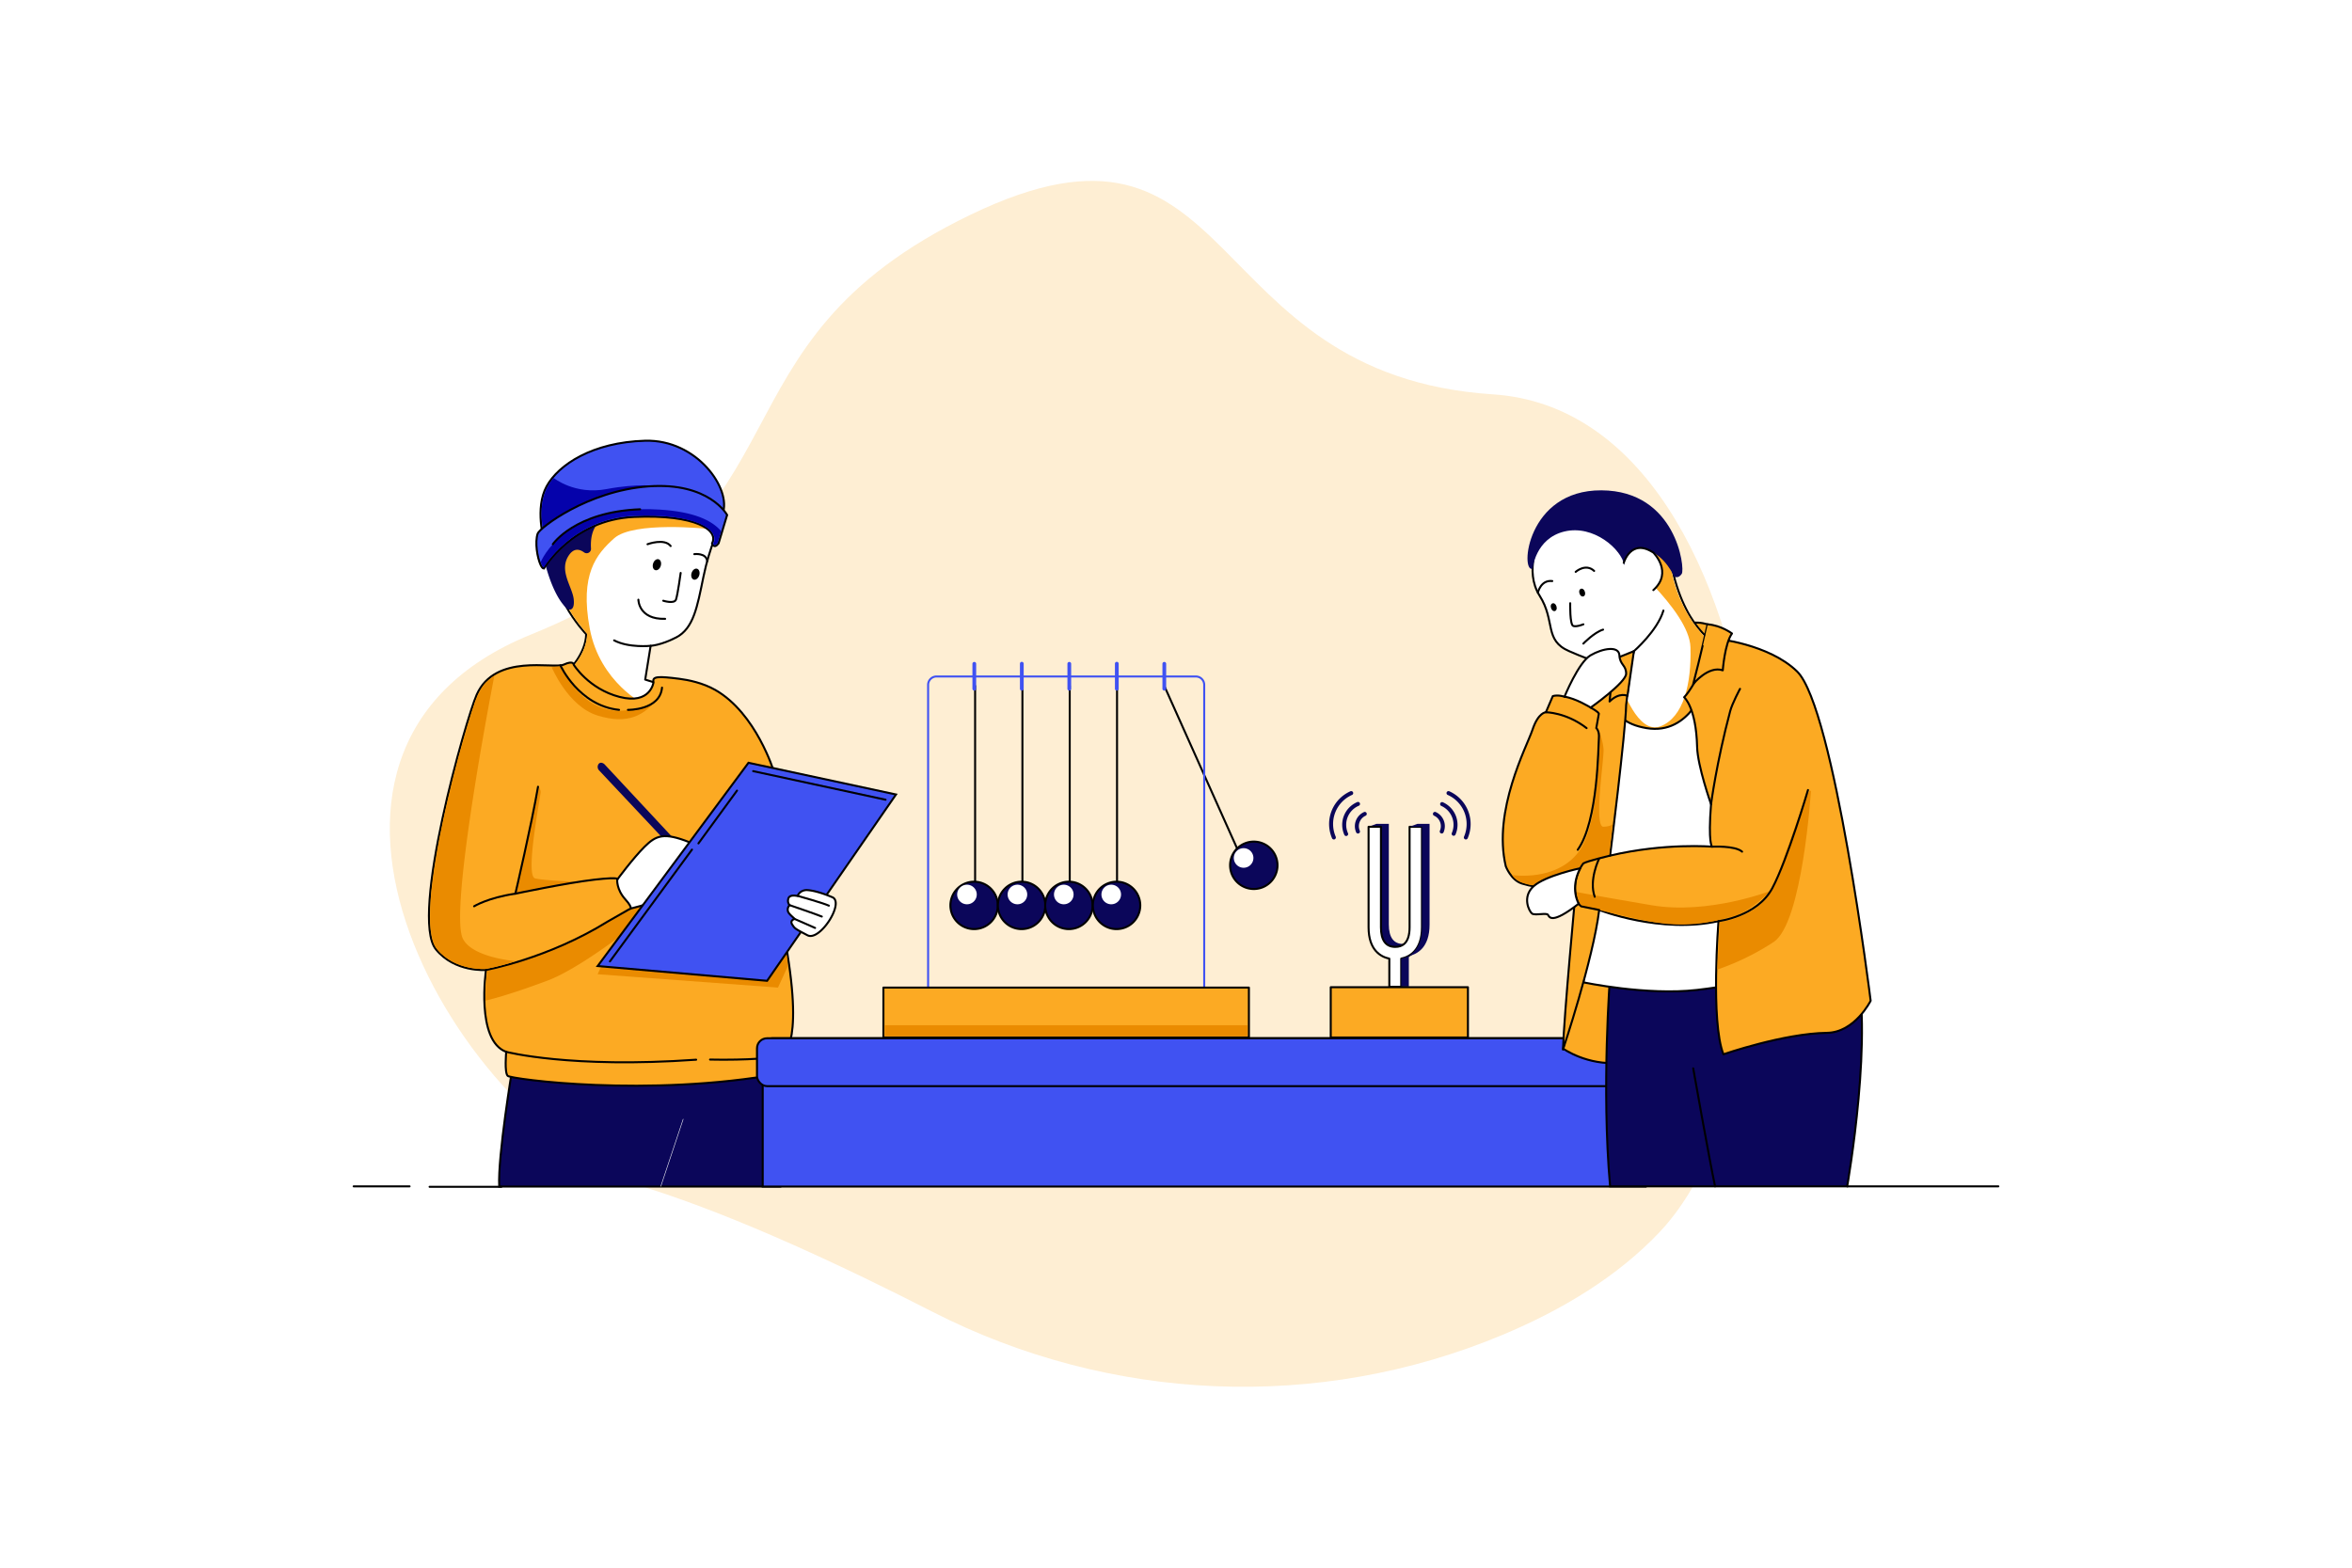 <svg id="Layer_1" data-name="Layer 1" xmlns="http://www.w3.org/2000/svg" viewBox="0 0 4680 3120"><defs><style>.cls-1,.cls-4{fill:#fff;}.cls-2{fill:#feeed3;}.cls-3,.cls-5{fill:#0b065a;}.cls-12,.cls-15,.cls-4,.cls-5,.cls-7,.cls-9{stroke:#000;}.cls-12,.cls-13,.cls-15,.cls-4,.cls-5,.cls-7,.cls-9{stroke-linecap:round;stroke-width:4px;}.cls-15,.cls-4,.cls-9{stroke-linejoin:round;}.cls-11,.cls-12,.cls-13,.cls-5,.cls-7{stroke-miterlimit:10;}.cls-6,.cls-9{fill:#fcaa23;}.cls-14,.cls-7{fill:#4052f2;}.cls-8{fill:#0502ab;}.cls-10{fill:#ea8b00;}.cls-11,.cls-12,.cls-13,.cls-15{fill:none;}.cls-11{stroke:#fff;}.cls-13{stroke:#4052f2;}</style></defs><title>05</title><rect class="cls-1" width="4680" height="3120"/><path class="cls-2" d="M2989.81,2656.61c-366.16,153.25-781.58,134.72-1134.89-46.18C1680.56,2521.15,1470,2422.49,1293,2366.06,913,2245,477.84,1497.58,1056.42,1262.87s333.42-574.5,874.88-835.56S2379,746.14,2970.78,784.86s667.09,1311.6,331.67,1667C3218.6,2540.69,3108.22,2607.05,2989.81,2656.61Z"/><path class="cls-3" d="M2747.81,1845.45c0,25.9,9.59,39,28.49,39q10.77,0,17.48-5.67l-1.82-.13c-18.9,0-28.49-13.13-28.49-39V1639.6h-24.63l-15.66,5.8h24.63Z"/><path class="cls-4" d="M2829.42,1845.45v-200h-24.63v200c0,16.07-3.7,27.21-11,33.36q-6.72,5.65-17.48,5.67c-18.9,0-28.49-13.13-28.49-39v-200h-24.63v200c0,45.84,24.48,58.86,41.27,62.4v56.07h23.7v-56.07C2804.94,1904.31,2829.42,1891.29,2829.42,1845.45Z"/><path class="cls-3" d="M2820.46,1639.6l-15.66,5.8h24.62v200c0,45.84-24.48,58.86-41.27,62.4v55.74h15.14v-61c16.79-3.53,41.27-16.56,41.27-62.39V1640.13h-.91l1.43-.53Z"/><path class="cls-3" d="M2883.44,1574.62a4,4,0,0,0-3.17,7.29,63.35,63.35,0,0,1,32.82,83.24,4,4,0,0,0,2.06,5.22,3.86,3.86,0,0,0,1.58.33,4,4,0,0,0,3.65-2.39A71.31,71.31,0,0,0,2883.44,1574.62Z"/><path class="cls-3" d="M2870.72,1596.51a4,4,0,0,0-3.17,7.29,41.12,41.12,0,0,1,21.3,54,4,4,0,0,0,2.06,5.23,4,4,0,0,0,1.58.33,4,4,0,0,0,3.65-2.39A49.07,49.07,0,0,0,2870.72,1596.51Z"/><path class="cls-3" d="M2856.42,1616a4,4,0,0,0-3.17,7.29,22.81,22.81,0,0,1,11.85,30,4,4,0,0,0,2.06,5.23,3.91,3.91,0,0,0,1.59.33,4,4,0,0,0,3.64-2.39,30.77,30.77,0,0,0-16-40.51Z"/><path class="cls-3" d="M2690.61,1581.91a4,4,0,0,0-3.17-7.29,71.31,71.31,0,0,0-36.94,93.69,4,4,0,0,0,3.65,2.39,3.83,3.83,0,0,0,1.58-.33,4,4,0,0,0,2.07-5.22A63.34,63.34,0,0,1,2690.61,1581.91Z"/><path class="cls-3" d="M2703.33,1603.8a4,4,0,1,0-3.17-7.29,49.08,49.08,0,0,0-25.42,64.49,4,4,0,1,0,7.29-3.17A41.12,41.12,0,0,1,2703.33,1603.8Z"/><path class="cls-3" d="M2714.47,1616a30.77,30.77,0,0,0-16,40.51,4,4,0,0,0,3.64,2.39,3.83,3.83,0,0,0,1.58-.33,4,4,0,0,0,2.07-5.22,22.82,22.82,0,0,1,11.85-30.06,4,4,0,0,0-3.16-7.29Z"/><path class="cls-5" d="M1019.6,2125.05s-29.36,176.15-26.27,236.41h559.33s3.09-231.77-15.45-288.94S1019.6,2125.05,1019.6,2125.05Z"/><path class="cls-4" d="M1432,1048.33s-19.92,39.23-32.28,99.49-19.74,102.88-54.14,120.71c-31,16-50.94,16.75-50.94,16.75h0l-10.82,67.22,48.68,15.45s27,64.89-66.45,66.44-135.19-99.66-135.19-99.66,34.76-33.22,35.53-72.62c0,0-89.61-91.94-64.12-189.28S1386.4,919.31,1432,1048.33Z"/><path class="cls-6" d="M1407.2,1052.46s-146.66-15.63-185.19,18.87c-35.17,31.5-68.64,71.25-48.56,179.41s109.91,151.92,109.91,151.92-104-4.88-150.87-68.49c0,0,33.48-28.07,35.8-72.36,0,0-30.13-34.76-38.12-53.82s-64.89-201.63,19.57-232S1416.4,859.58,1407.2,1052.46Z"/><path class="cls-7" d="M1082.43,1074.89s-18.54-63.32,5.15-106.86,91.68-87.83,195.72-90.92,173.13,96.92,154.51,145.24C1437.81,1022.35,1247.25,947.16,1082.43,1074.89Z"/><path class="cls-8" d="M1309.57,967.19s-40.18-5.61-103,6.24-104.88-22.21-104.88-22.21S1090,962.47,1083,984.59c-6.78,21.4-9.06,53.06,3.6,90.3C1086.55,1074.89,1158.14,996.49,1309.57,967.19Z"/><path class="cls-3" d="M1081.4,1107.85s15.33,76.86,48.36,104.87c0,0,14.22,6.12,11.9-19.37s-30.9-57.94-9.27-88.85c9.79-14,20.77-11.76,29.86-5.12a8.68,8.68,0,0,0,13.74-7.57c-1.43-22.14,2.88-50.38,30.57-62.24,48.67-20.86,210.91,0,210.91,0S1254.46,906.47,1081.4,1107.85Z"/><path class="cls-4" d="M1294.63,1285.28s-43.26,4.64-72.62-10.81"/><path class="cls-9" d="M1300.4,1357.76s-5.77,45.21-67.58,29.24-91.4-64.27-91.4-64.27.24-9.17-19.84,0-136-23.25-173.06,59.84c-20.88,46.79-133.88,442.25-81.12,506.85,37.86,46.36,99.66,40.95,99.66,40.95s-20.85,140.6,40.18,163c0,0-3.87,41.72,3.09,47.9s278.12,43.26,543.11-4.64c0,0,8.49,3.87,0-34.76,0,0,48.15-8.24,10-223.53s-23.69-343-23.69-343-35.18-115.92-116.56-162.27c-24.64-14-53.33-19.82-71.59-22.15C1309.61,1345.56,1297.3,1346,1300.4,1357.76Z"/><polygon class="cls-10" points="1196.25 1923.26 1189.21 1938.87 1548.03 1965.47 1567.45 1923.26 1563.48 1878.35 1196.25 1923.26"/><path class="cls-10" d="M1097.7,1327.77s32.44,78.29,91.51,96.32,93.57,1.37,122.93-38.72c0,0-103.52,86.1-183.87-37l-13.17-22.14Z"/><path class="cls-10" d="M1072.65,1567a18.92,18.92,0,0,1,3.09,9.27c.51,5.92-31.42,165.58-11.33,171.77s176.14,10.81,176.14,10.81l82.66,34S1173.34,1920.33,1088.36,1952s-122.5,39.49-122.5,39.49l.63-27.43c0-1.86.15-3.72.33-5.57l2.56-26.32,34-75.19Z"/><path class="cls-3" d="M1192,1533.17,1352.57,1704l7-14.68-156.25-167.75a11.08,11.08,0,0,0-5.54-3.31,6.17,6.17,0,0,0-7.33,3.25A10,10,0,0,0,1192,1533.17Z"/><path class="cls-4" d="M1228.19,1750.62s30.9-42,54.08-65.15,38.63-29.36,89.62-9.27-60.26,115.88-60.26,115.88-66.44,20.86-83.44,20.86S1228.19,1750.62,1228.19,1750.62Z"/><polygon class="cls-7" points="1189.21 1922.64 1489.31 1518.05 1782.89 1581.17 1526.4 1952 1189.21 1922.64"/><line class="cls-11" x1="1359.52" y1="2227.03" x2="1314.72" y2="2361.46"/><line class="cls-12" x1="2462.26" y1="1690.1" x2="2316.72" y2="1365.08"/><path class="cls-5" d="M2447.63,1722.12a47.17,47.17,0,1,1,47.17,47.17A47.17,47.17,0,0,1,2447.63,1722.12Z"/><line class="cls-12" x1="2034.4" y1="1799.19" x2="2034.4" y2="1365.08"/><line class="cls-12" x1="2128.53" y1="1799.19" x2="2128.53" y2="1365.08"/><line class="cls-12" x1="2222.66" y1="1799.19" x2="2222.66" y2="1365.08"/><line class="cls-12" x1="1940.27" y1="1799.19" x2="1940.27" y2="1365.08"/><path class="cls-13" d="M1846.76,1971.74V1362.92a16.63,16.63,0,0,1,16.58-16.58h516.2a16.63,16.63,0,0,1,16.58,16.58v608.82"/><rect class="cls-9" x="1757.81" y="1965.47" width="727.25" height="99.29"/><rect class="cls-10" x="1760.56" y="2040.38" width="721.75" height="21.83"/><path class="cls-14" d="M1938.66,1374.45a3.72,3.72,0,0,1-3.72-3.73v-49.64a3.72,3.72,0,1,1,7.44,0v49.64A3.73,3.73,0,0,1,1938.66,1374.45Z"/><path class="cls-14" d="M2033.17,1374.45a3.73,3.73,0,0,1-3.72-3.73v-49.64a3.73,3.73,0,1,1,7.45,0v49.64A3.73,3.73,0,0,1,2033.17,1374.45Z"/><path class="cls-14" d="M2127.69,1374.45a3.72,3.72,0,0,1-3.72-3.73v-49.64a3.72,3.72,0,1,1,7.44,0v49.64A3.72,3.72,0,0,1,2127.69,1374.45Z"/><path class="cls-14" d="M2222.21,1374.45a3.73,3.73,0,0,1-3.73-3.73v-49.64a3.73,3.73,0,1,1,7.45,0v49.64A3.73,3.73,0,0,1,2222.21,1374.45Z"/><path class="cls-14" d="M2316.72,1374.45a3.73,3.73,0,0,1-3.72-3.73v-49.64a3.72,3.72,0,1,1,7.44,0v49.64A3.72,3.72,0,0,1,2316.72,1374.45Z"/><path class="cls-5" d="M1891.11,1801.91a47.17,47.17,0,1,1,47.17,47.17A47.17,47.17,0,0,1,1891.11,1801.91Z"/><path class="cls-5" d="M1985.59,1801.91a47.17,47.17,0,1,1,47.17,47.17A47.17,47.17,0,0,1,1985.59,1801.91Z"/><path class="cls-5" d="M2079.72,1801.91a47.17,47.17,0,1,1,47.17,47.17A47.17,47.17,0,0,1,2079.72,1801.91Z"/><path class="cls-5" d="M2174.56,1801.91a47.17,47.17,0,1,1,47.16,47.17A47.16,47.16,0,0,1,2174.56,1801.91Z"/><path class="cls-1" d="M1924.06,1799.7a19.49,19.49,0,1,1,19.49-19.49A19.51,19.51,0,0,1,1924.06,1799.7Z"/><path class="cls-1" d="M2474.54,1727a19.48,19.48,0,1,1,19.49-19.48A19.5,19.5,0,0,1,2474.54,1727Z"/><path class="cls-1" d="M2024.46,1799.7a19.49,19.49,0,1,1,19.49-19.49A19.51,19.51,0,0,1,2024.46,1799.7Z"/><path class="cls-1" d="M2116.73,1799.7a19.49,19.49,0,1,1,19.48-19.49A19.51,19.51,0,0,1,2116.73,1799.7Z"/><path class="cls-1" d="M2211.15,1799.7a19.49,19.49,0,1,1,19.48-19.49A19.51,19.51,0,0,1,2211.15,1799.7Z"/><rect class="cls-9" x="2647.9" y="1964.72" width="272.99" height="100.04"/><path class="cls-4" d="M1657.22,1786.16s-29.37-13.32-50.89-14.68c-7.46-.47-14.77,3.08-18.35,9.64a16.39,16.39,0,0,0-1,2.12s-15.21-3.83-18.11,4.46c-3,8.59,2.32,13.74,2.32,13.74a12.37,12.37,0,0,0-3.09,12.87c1.71,5.33,12.94,13.44,13,14.6,0,0-10.06,2.65-4.86,10.89s5.19,8.24,30.44,21.55C1630.88,1874.08,1679.62,1798.52,1657.22,1786.16Z"/><path class="cls-9" d="M967.06,1930.37s122.58-22.15,242.07-96.31l43.27-24.73s9.78.52-8.24-19.57-16-39.14-16-39.14,9.79-6.18-44.81,0-157.88,28-157.88,28,32.73-140.25,45.09-212.87"/><path class="cls-4" d="M1588.2,1783.24s50.21,14,61.12,19.23"/><path class="cls-4" d="M1571.21,1801.44s54.42,18.54,64,22.66"/><line class="cls-4" x1="1581.16" y1="1828.91" x2="1621.85" y2="1846.76"/><path class="cls-9" d="M943.37,1803.67s27.78-17.21,82.13-25.08"/><path class="cls-9" d="M1007.24,2093.38s127.18,33.38,378,15.61"/><path class="cls-9" d="M1412.83,2108.7s92.71,2.45,140.61-6.82"/><path class="cls-10" d="M983.61,1345s-91.43,467.66-62.38,523.61c19.51,37.6,104.27,44.13,104.27,44.13s-23.67,9.44-60.37,15.75c0,0-50.26,2.79-84.42-28.11,0,0-17.34-12.71-20.77-33.65a171.13,171.13,0,0,1-4-38.29c.17-21.63,1.89-49.8,1.89-49.8L864.4,1728l10-58.72,11.84-56.65,13.57-56,13.22-52,13.56-47.72,18.37-59.23s11.16-30.05,22.66-39.83S983.61,1345,983.61,1345Z"/><path class="cls-9" d="M1115.1,1324.2s36.35,80.31,116.69,88.55"/><path class="cls-9" d="M1249.43,1412.75s63.74,1.07,67.86-44.27"/><line class="cls-7" x1="1213.63" y1="1913.37" x2="1376.89" y2="1690.88"/><line class="cls-7" x1="1389.75" y1="1678.51" x2="1466.51" y2="1573.45"/><line class="cls-7" x1="1498.63" y1="1534.72" x2="1762.1" y2="1591.61"/><path class="cls-7" d="M1446.83,1024.92l-10.75,35.64-6.26,20.77c-9.26,12.36-13,.12-13,.12,14-26.13-31.81-58.06-155-52.66s-179.65,102.75-179.65,102.75c-2.15,0-4.47-2.94-6.65-7.71-6.47-14.16-11.5-44.48-5.72-61.82,3.67-11,98.89-85,220.18-94S1446.83,1024.92,1446.83,1024.92Z"/><path class="cls-8" d="M1434.93,1057l-7.16,23.28c-7.13,8.84-8.24,1.37-8.24,1.37,14-26.13-34.51-60.53-157.7-55.13s-179.65,102.75-179.65,102.75c-2.15,0-4.64-5.64-6.18-10.71.57-1.44,47-115.91,236.14-104.39C1380.61,1018.36,1416.09,1035.33,1434.93,1057Z"/><path class="cls-12" d="M1100,1083.09s43.9-64.67,173.74-69.53"/><path class="cls-7" d="M1537.64,2066.34h1716.8a20,20,0,0,1,20,20v275.12a0,0,0,0,1,0,0H1517.64a0,0,0,0,1,0,0V2086.34A20,20,0,0,1,1537.64,2066.34Z"/><rect class="cls-7" x="1506.27" y="2066.34" width="1779.98" height="95.31" rx="20"/><path class="cls-9" d="M3110.59,2087.14s47.49,33.91,112.73,28.07,44.29-205.33,44.29-205.33L3134,1945.94Z"/><path class="cls-5" d="M3203.75,1942.33s-17.51,222.5,0,418.73h471.77s55.63-315.2,13.91-451.18S3203.75,1942.33,3203.75,1942.33Z"/><path class="cls-9" d="M3410.56,1247.28s-36.85-18.54-66,0S3418.91,1336.89,3410.56,1247.28Z"/><path class="cls-4" d="M3063.66,1073.46s-31.93,61.81,0,112.28,8.24,88.59,58.71,110.22,85.5,38.11,128.76,0c0,0-3.77,26.09-28.5,37.42s-34.33,94.43,13,123.27,134.71,11.33,176.94-77.26,11.54-92.34,11.54-92.34-67.5-24.43-96.83-154.58C3301,1015.54,3114.13,969.42,3063.66,1073.46Z"/><path class="cls-6" d="M3218.09,1097.56s143.23,116.87,145.55,190.26-13.91,139.83-59.49,157.6-77.22-79.57-77.22-79.57-64.36,158.37,24.2,163.78,249.35-96.26,250.07-133.5-111-130.83-111-130.83-47.74-45.9-63.78-127.19S3224.23,1071.34,3218.09,1097.56Z"/><path class="cls-4" d="M3150.56,1955s125.49,26.72,226.34,15.13S3562,1933.83,3562,1933.83l-167.66-572.5s-30.12,102.7-118.19,87.77-59-77.95-59-77.95Z"/><path class="cls-15" d="M3251.13,1296s46.87-40.69,58.72-80.86"/><path class="cls-9" d="M3113,1386.61s-12.41-4.36-23.22-1.28L3076,1417.51s-15,0-26.55,34.5-79.55,160.7-53.28,272c0,0,10.3,27.81,32.45,34.5s26.78,5.15,26.78,5.15l79.43,15.22s-22.52,238.72-24.84,310c0,0,59.75-178,72.11-277.87,0,0,121.71,47.9,237.33,22.24,0,0-15.89,200.1,9.86,265,0,0,120.31-41.67,205.81-42.7,55.74-.67,87.12-63.86,87.12-63.86s-72.5-583.43-146.32-655.35c-56.38-54.93-161-65.24-161-65.24s-42.21,96-63.84,116.55c0,0,23.89,19.58,25.85,98.89.94,38.22,27.71,114,27.71,114-6.18,78.61,2.09,84.52,2.09,84.52s-93.76-8-202.95,17.78c0,0,30.87-245.31,31.93-299.75l7.21-59.75Z"/><path class="cls-10" d="M3523.51,1772.81s-123.84,48.13-237.27,28.79-150.16-26.47-150.16-26.47.34,17.86,11.67,27.13c0,0,71.23,19.43,136.19,31.76,65.78,12.48,116.18,3.74,166.52-10.82C3483.82,1813.55,3523.51,1772.81,3523.51,1772.81Z"/><path class="cls-10" d="M3603.39,1574.29s-16.48,262.3-74.16,300.42-112.11,54.76-112.11,54.76l4.63-94.25s80.17-8.77,106.45-70.88S3596.18,1562.29,3603.39,1574.29Z"/><path class="cls-10" d="M3181.62,1453.92s7.65,18.54,9.08,37.08-20.24,155.52,0,154.4,18.43-7.61,18.43-7.61l-7.21,63.09s-8.13,4.23-51.36,15.2c0,0-1,8.32-8.26,10.55a693.68,693.68,0,0,0-91.72,35.41s-31.59-3-41.89-20.56c0,0,88,13.89,132.74-46.52S3181.62,1453.92,3181.62,1453.92Z"/><path class="cls-15" d="M3404.61,1600.54s10.84-82.92,38.09-185.25c4.23-15.87,19.57-44.29,19.57-44.29"/><path class="cls-15" d="M3419.45,1833.24s76.84-9.11,107-65.51,71.08-195.45,71.08-195.45"/><path class="cls-9" d="M3369.13,1361.33s30.33-37.22,58.83-27.26c0,0,3.92-53.37,18.34-73.29,0,0-21.11-16.14-48.58-18.29C3397.72,1242.49,3382.28,1311.51,3369.13,1361.33Z"/><path class="cls-9" d="M3238.32,1384.78s-16-8-35.6,11.35l8.5-84.21,39.91-16Z"/><path class="cls-15" d="M3076,1417.51s40.17,0,81,31.59"/><path class="cls-15" d="M3165.12,1408.24s14.59,7.89,16.31,12l-5.15,28.85s6.52,5.15,5.15,20.25-1.12,164.73-42.06,221.9"/><path class="cls-15" d="M3203.75,1702.84s-45,10.66-53.19,15.45c0,0-17.11,20.86-16.6,50s12.36,35.54,12.36,35.54l35.8,7.21"/><path class="cls-4" d="M3144.31,1728s-69,14.48-92.68,35.71-8.92,50.41-3.08,54.53,28.84-2.06,31.59,2.4,7,20,61.16-22.12C3141.3,1798.49,3123,1768.89,3144.31,1728Z"/><path class="cls-3" d="M3049.49,1131.89s5.47-60.23,63.51-74.14,113.67,35.54,119.08,67.21c0,0,5.4-44.15,44-31.34s54.85,53.75,54.85,53.75,8.5,5.41,15.45-5.41-10.81-165.33-159.92-166.1S3024.51,1140.37,3049.49,1131.89Z"/><path class="cls-4" d="M3230.93,1120.2s14.19-49.75,58.91-20.43c0,0,39.75,38.93,0,74.64"/><path class="cls-4" d="M3113,1386.61s27.91-68.51,51.86-82.41,56.4-19.57,57.43,0,13.39,19.06,13.39,36.57-70.56,67.47-70.56,67.47S3135.79,1389.91,3113,1386.61Z"/><path class="cls-5" d="M3369.13,2126.2s30.9,175.11,43.49,234.86"/><path class="cls-15" d="M3406.7,1685.06s45.78-2.46,59.69,9.9"/><line class="cls-9" x1="703.72" y1="2361.06" x2="814.97" y2="2361.06"/><line class="cls-9" x1="854.8" y1="2361.96" x2="997.54" y2="2361.96"/><line class="cls-9" x1="3675.52" y1="2361.06" x2="3976.28" y2="2361.06"/><ellipse cx="1307.09" cy="1123.78" rx="11.33" ry="7.98" transform="translate(-156.4 2034.58) rotate(-72.58)"/><ellipse cx="1383.66" cy="1142.61" rx="11.33" ry="7.98" transform="translate(-120.72 2120.83) rotate(-72.58)"/><path class="cls-4" d="M1354.39,1140.26s-5.84,42.92-9.27,52.88c-3.26,9.43-25.41,2.4-25.41,2.4"/><path class="cls-4" d="M1288.46,1083.09s33.65-12.53,46,3.61"/><path class="cls-4" d="M1381.51,1102.84s23.56-3.13,25.69,13.71"/><path class="cls-4" d="M1270.26,1193.48s.23,39.67,53.22,38.12"/><ellipse cx="3091.62" cy="1208.52" rx="5.67" ry="8.07" transform="translate(-219.96 980.29) rotate(-17.41)"/><ellipse cx="3160.48" cy="1186.93" rx="5.67" ry="8.07" transform="matrix(0.95, -0.3, 0.3, 0.95, -210.35, 999.9)"/><path class="cls-4" d="M3060.06,1179.49s5.63-25.84,28.64-23.09"/><path class="cls-4" d="M3135.27,1138.11s19.71-17.63,36.73-1.91"/><path class="cls-4" d="M3124.4,1200.52s-1,43.26,6.19,45.32,20-3.35,20-3.35"/><path class="cls-4" d="M3150.56,1280.87s21.23-22.15,39.25-27.81"/><path class="cls-9" d="M3181.62,1709.55s-20.48,41.89-8.46,75.2"/></svg>